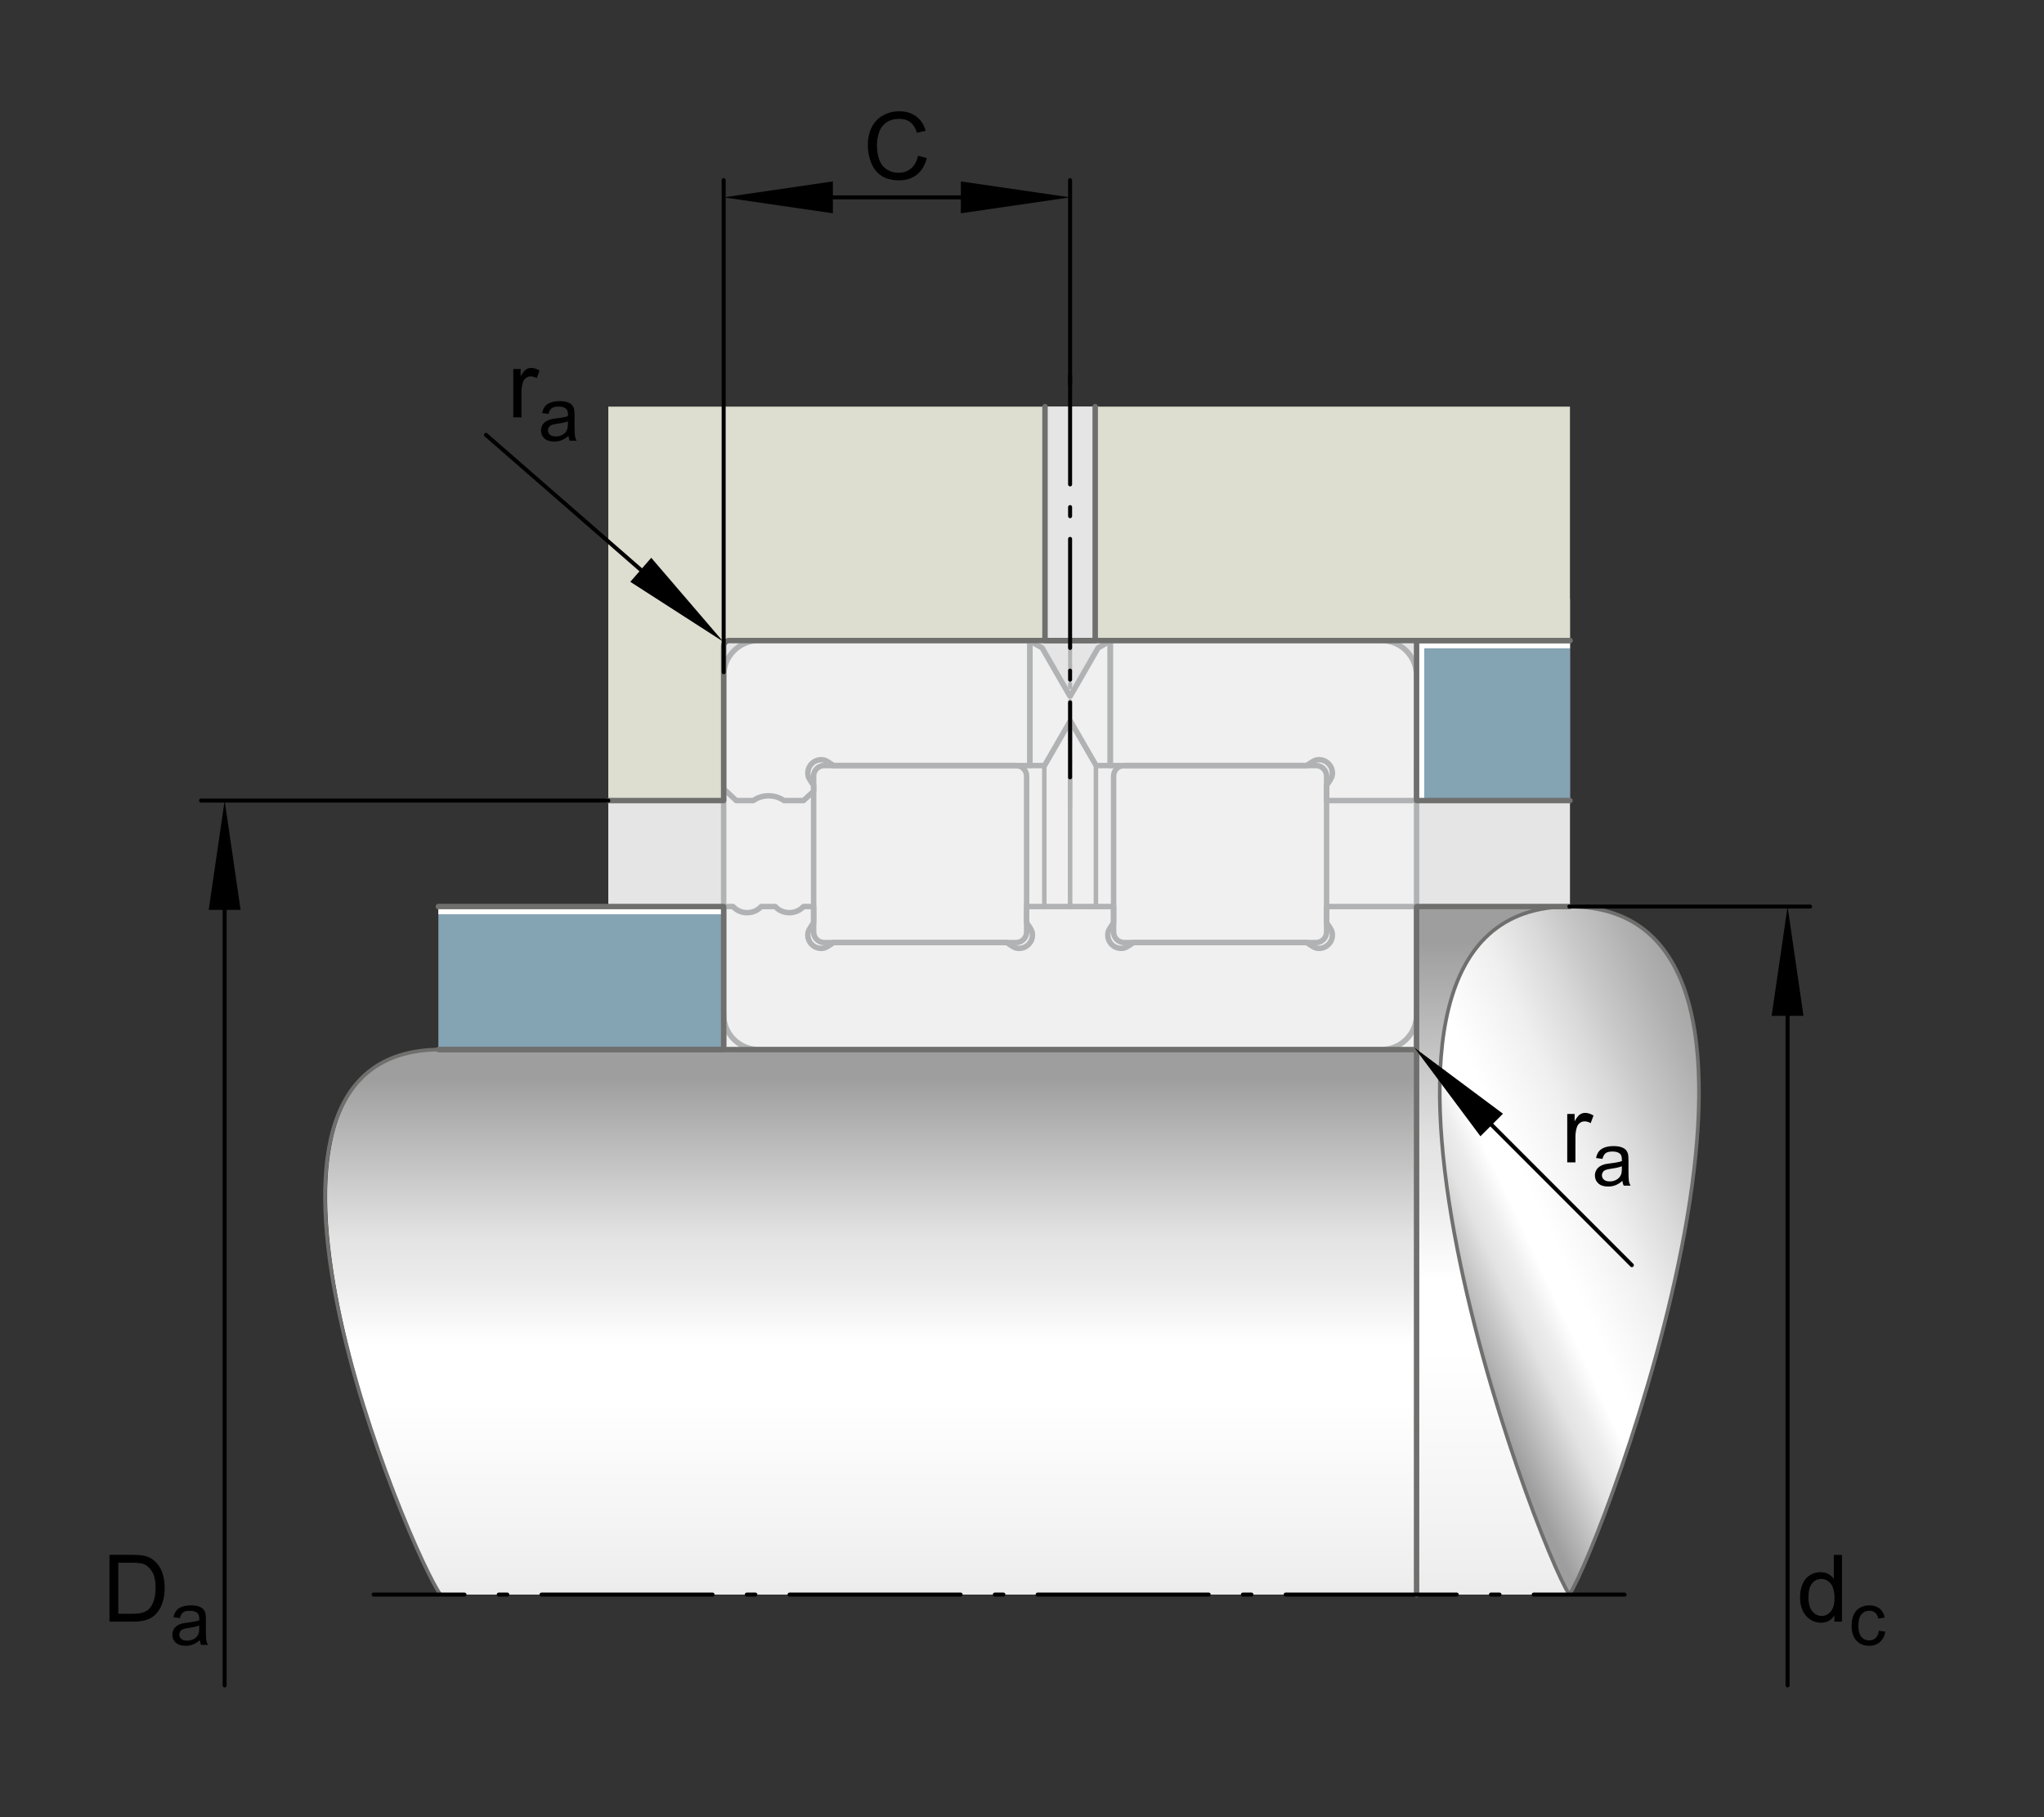 <?xml version="1.0" encoding="utf-8"?>
<!-- Generator: Adobe Illustrator 22.0.0, SVG Export Plug-In . SVG Version: 6.00 Build 0)  -->
<svg version="1.1" xmlns="http://www.w3.org/2000/svg" xmlns:xlink="http://www.w3.org/1999/xlink" x="0px" y="0px"
	 viewBox="0 0 127.559 113.386" style="enable-background:new 0 0 127.559 113.386;" xml:space="preserve">
<rect x="0" y="0" width="127.559" height="113.386" fill="#333333" stroke="none"/>
<g id="rahmen">
	<rect id="Rahmen_x5F_transp_6_" style="fill:none;" width="127.559" height="113.386"/>
</g>
<g id="diagramm_x5F_hintergrund">
	<rect x="37.962" y="37.385" style="fill:#E5E5E5;" width="60.015" height="36.439"/>
</g>
<g id="fuellungen">
	<g>
		<rect x="45.161" y="43.878" style="fill:#F0F0F0;" width="43.241" height="21.611"/>
		<path style="fill-rule:evenodd;clip-rule:evenodd;fill:#F0F0F0;" d="M70.152,58.813h11.98c0.362,0,0.656-0.294,0.656-0.656v-9.732
			c0-0.362-0.294-0.656-0.656-0.656h-11.98c-0.362,0-0.656,0.294-0.656,0.656v9.732C69.496,58.519,69.79,58.813,70.152,58.813z"/>
		<path style="fill-rule:evenodd;clip-rule:evenodd;fill:#F0F0F0;" d="M63.412,58.813h-11.98c-0.362,0-0.656-0.294-0.656-0.656
			v-9.732c0-0.362,0.294-0.656,0.656-0.656h11.98c0.362,0,0.656,0.294,0.656,0.656v9.732C64.068,58.519,63.774,58.813,63.412,58.813
			z"/>
		<path style="fill:#F0F0F0;" d="M82.788,56.566v1.003c0.03,0.045,0.059,0.091,0.086,0.13c0.17,0.252,0.277,0.394,0.277,0.641
			c0,0.461-0.374,0.835-0.835,0.835c-0.247,0-0.389-0.107-0.641-0.277c-0.039-0.027-0.085-0.056-0.13-0.086H70.739
			c-0.045,0.03-0.091,0.059-0.13,0.086c-0.252,0.17-0.394,0.277-0.641,0.277c-0.461,0-0.835-0.374-0.835-0.835
			c0-0.247,0.107-0.389,0.277-0.641c0.027-0.039,0.056-0.085,0.086-0.13v-1.003h-1.248h-2.931h-1.248v1.003
			c0.03,0.045,0.059,0.091,0.086,0.13c0.17,0.252,0.277,0.394,0.277,0.641c0,0.461-0.374,0.835-0.835,0.835
			c-0.247,0-0.389-0.107-0.641-0.277c-0.039-0.027-0.085-0.056-0.13-0.086H52.019c-0.045,0.03-0.091,0.059-0.13,0.086
			c-0.252,0.17-0.394,0.277-0.641,0.277c-0.461,0-0.835-0.374-0.835-0.835c0-0.247,0.107-0.389,0.277-0.641
			c0.027-0.039,0.056-0.085,0.086-0.13v-1.003h-0.637c-0.213,0.241-0.537,0.382-0.878,0.382c-0.342,0-0.665-0.14-0.878-0.382h-0.879
			c-0.213,0.241-0.537,0.382-0.878,0.382c-0.342,0-0.665-0.14-0.878-0.382h-0.587v1.123V58.5v4.811c0,1.203,0.975,2.178,2.178,2.178
			h17.977h2.931h17.977c1.203,0,2.178-0.975,2.178-2.178V58.5v-0.811v-1.123H82.788z"/>
		<polygon style="fill:#F0F0F0;" points="68.406,47.768 66.795,44.979 65.185,47.768 64.274,47.768 64.274,39.987 65.035,40.427 
			65.037,40.427 65.871,41.877 66.468,42.914 66.77,43.433 66.782,43.411 66.795,43.433 67.097,42.914 67.694,41.877 68.527,40.427 
			68.53,40.427 69.288,39.989 69.288,47.768 		"/>
		<path style="fill:#F0F0F0;" d="M52.021,47.768c-0.045-0.03-0.091-0.059-0.13-0.086c-0.252-0.17-0.394-0.277-0.641-0.277l-0.001,0
			c0,0,0,0-0.001,0c-0.461,0-0.835,0.374-0.835,0.835c0,0.247,0.107,0.389,0.277,0.641c0.027,0.039,0.056,0.085,0.086,0.13v0.357
			l-0.629,0.584l-1.224,0l0,0c-0.276-0.193-0.611-0.297-0.955-0.297c-0.345,0-0.68,0.104-0.956,0.297h-1.065l-0.784-0.731v-1.454
			v-0.811v-4.811c0-1.203,0.975-2.178,2.178-2.178h16.901l0.032,0.019v7.781H52.021z M88.401,49.953v-2.185v-0.811v-4.811
			c0-1.203-0.975-2.178-2.178-2.178H69.323l-0.035,0.02v7.779h12.256c0.045-0.03,0.091-0.059,0.13-0.086
			c0.252-0.17,0.394-0.277,0.641-0.277l0.001,0l0.001,0c0.461,0,0.835,0.374,0.835,0.835c0,0.247-0.107,0.389-0.277,0.641
			c-0.027,0.039-0.056,0.085-0.086,0.13v0.942H88.401z"/>
		
			<line style="fill:none;stroke:#B1B2B3;stroke-width:0.283;stroke-linecap:round;stroke-linejoin:round;stroke-miterlimit:10;" x1="65.171" y1="47.768" x2="65.171" y2="56.566"/>
		
			<line style="fill:none;stroke:#B1B2B3;stroke-width:0.283;stroke-linecap:round;stroke-linejoin:round;stroke-miterlimit:10;" x1="66.782" y1="44.979" x2="66.782" y2="56.566"/>
		
			<line style="fill:none;stroke:#B1B2B3;stroke-width:0.283;stroke-linecap:round;stroke-linejoin:round;stroke-miterlimit:10;" x1="68.392" y1="47.768" x2="68.392" y2="56.566"/>
		
			<line style="fill:none;stroke:#B1B2B3;stroke-width:0.34;stroke-linecap:round;stroke-linejoin:round;stroke-miterlimit:10;" x1="45.161" y1="49.222" x2="45.161" y2="56.566"/>
		
			<line style="fill:none;stroke:#B1B2B3;stroke-width:0.34;stroke-linecap:round;stroke-linejoin:round;stroke-miterlimit:10;" x1="88.403" y1="56.566" x2="88.403" y2="47.768"/>
		
			<line style="fill:none;stroke:#B1B2B3;stroke-width:0.34;stroke-linecap:round;stroke-linejoin:round;stroke-miterlimit:10;" x1="45.161" y1="65.489" x2="45.161" y2="63.242"/>
		
			<line style="fill:none;stroke:#B1B2B3;stroke-width:0.34;stroke-linecap:round;stroke-linejoin:round;stroke-miterlimit:10;" x1="88.403" y1="63.181" x2="88.403" y2="65.489"/>
		
			<path style="fill:none;stroke:#B1B2B3;stroke-width:0.34;stroke-linecap:round;stroke-linejoin:round;stroke-miterlimit:10;" d="
			M82.132,47.768h-11.98c-0.362,0-0.656,0.294-0.656,0.656v9.732c0,0.362,0.294,0.656,0.656,0.656h11.98
			c0.362,0,0.656-0.294,0.656-0.656v-9.732C82.788,48.062,82.494,47.768,82.132,47.768z"/>
		
			<path style="fill:none;stroke:#B1B2B3;stroke-width:0.34;stroke-linecap:round;stroke-linejoin:round;stroke-miterlimit:10;" d="
			M51.432,47.768h11.98c0.362,0,0.656,0.294,0.656,0.656v9.732c0,0.362-0.294,0.656-0.656,0.656h-11.98
			c-0.362,0-0.656-0.294-0.656-0.656v-9.732C50.776,48.062,51.07,47.768,51.432,47.768z"/>
		
			<path style="fill:none;stroke:#B1B2B3;stroke-width:0.34;stroke-linecap:round;stroke-linejoin:round;stroke-miterlimit:10;" d="
			M82.788,56.566v1.003c0.03,0.045,0.059,0.091,0.086,0.13c0.17,0.252,0.277,0.394,0.277,0.641c0,0.461-0.374,0.835-0.835,0.835
			c-0.247,0-0.389-0.107-0.641-0.277c-0.039-0.027-0.085-0.056-0.13-0.086H70.739c-0.045,0.03-0.091,0.059-0.13,0.086
			c-0.252,0.17-0.394,0.277-0.641,0.277c-0.461,0-0.835-0.374-0.835-0.835c0-0.247,0.107-0.389,0.277-0.641
			c0.027-0.039,0.056-0.085,0.086-0.13v-1.003h-1.248h-2.931h-1.248v1.003c0.03,0.045,0.059,0.091,0.086,0.13
			c0.17,0.252,0.277,0.394,0.277,0.641c0,0.461-0.374,0.835-0.835,0.835c-0.247,0-0.389-0.107-0.641-0.277
			c-0.039-0.027-0.085-0.056-0.13-0.086H52.019c-0.045,0.03-0.091,0.059-0.13,0.086c-0.252,0.17-0.394,0.277-0.641,0.277
			c-0.461,0-0.835-0.374-0.835-0.835c0-0.247,0.107-0.389,0.277-0.641c0.027-0.039,0.056-0.085,0.086-0.13v-1.003h-0.637
			c-0.213,0.241-0.537,0.382-0.878,0.382c-0.342,0-0.665-0.14-0.878-0.382h-0.879c-0.213,0.241-0.537,0.382-0.878,0.382
			c-0.342,0-0.665-0.14-0.878-0.382h-0.587v1.123V58.5v4.811c0,1.203,0.975,2.178,2.178,2.178h17.977h2.931h17.977
			c1.203,0,2.178-0.975,2.178-2.178V58.5v-0.811v-1.123H82.788z"/>
		
			<polygon style="fill:none;stroke:#B1B2B3;stroke-width:0.34;stroke-linecap:round;stroke-linejoin:round;stroke-miterlimit:10;" points="
			68.406,47.768 66.795,44.979 65.185,47.768 64.274,47.768 64.274,39.987 65.035,40.427 65.037,40.427 65.871,41.877 
			66.468,42.914 66.77,43.433 66.782,43.411 66.795,43.433 67.097,42.914 67.694,41.877 68.527,40.427 68.53,40.427 69.288,39.989 
			69.288,47.768 		"/>
		
			<path style="fill:none;stroke:#B1B2B3;stroke-width:0.34;stroke-linecap:round;stroke-linejoin:round;stroke-miterlimit:10;" d="
			M52.021,47.768c-0.045-0.03-0.091-0.059-0.13-0.086c-0.252-0.17-0.394-0.277-0.641-0.277l-0.001,0c0,0,0,0-0.001,0
			c-0.461,0-0.835,0.374-0.835,0.835c0,0.247,0.107,0.389,0.277,0.641c0.027,0.039,0.056,0.085,0.086,0.13v0.357l-0.629,0.584
			l-1.224,0l0,0c-0.276-0.193-0.611-0.297-0.955-0.297c-0.345,0-0.68,0.104-0.956,0.297h-1.065l-0.784-0.731v-1.454v-0.811v-4.811
			c0-1.203,0.975-2.178,2.178-2.178h16.901l0.032,0.019v7.781H52.021z M88.401,49.953v-2.185v-0.811v-4.811
			c0-1.203-0.975-2.178-2.178-2.178H69.323l-0.035,0.02v7.779h12.256c0.045-0.03,0.091-0.059,0.13-0.086
			c0.252-0.17,0.394-0.277,0.641-0.277l0.001,0l0.001,0c0.461,0,0.835,0.374,0.835,0.835c0,0.247-0.107,0.389-0.277,0.641
			c-0.027,0.039-0.056,0.085-0.086,0.13v0.942H88.401z"/>
		<g>
			<g>
				
					<line style="fill:none;stroke:#B1B2B3;stroke-width:0.25;stroke-linecap:round;stroke-linejoin:round;" x1="66.782" y1="50.313" x2="66.782" y2="48.471"/>
				
					<line style="fill:none;stroke:#B1B2B3;stroke-width:0.25;stroke-linecap:round;stroke-linejoin:round;stroke-dasharray:0.215,0.859;" x1="66.782" y1="47.611" x2="66.782" y2="46.967"/>
				
					<line style="fill:none;stroke:#B1B2B3;stroke-width:0.25;stroke-linecap:round;stroke-linejoin:round;stroke-dasharray:2.793,0.859,0.215,0.859;" x1="66.782" y1="46.537" x2="66.782" y2="42.241"/>
				
					<line style="fill:none;stroke:#B1B2B3;stroke-width:0.25;stroke-linecap:round;stroke-linejoin:round;" x1="66.782" y1="41.811" x2="66.782" y2="39.968"/>
			</g>
		</g>
	</g>
	<rect x="27.357" y="56.566" style="fill:#84A3B3;" width="17.804" height="8.923"/>
	<rect x="88.403" y="39.968" style="fill:#84A3B3;" width="9.574" height="9.984"/>
	<path style="fill:#DDDDD0;" d="M37.962,25.373v24.58h7.199v-9.631c0-0.196,0.159-0.354,0.354-0.354h52.461V25.373H37.962z"/>
</g>
<g id="lichtkanten">
	<g id="festeKanten_1_">
	</g>
	<g>
		<defs>
			<rect id="SVGID_1_" x="27.357" y="56.566" width="17.804" height="8.923"/>
		</defs>
		<clipPath id="SVGID_2_">
			<use xlink:href="#SVGID_1_"  style="overflow:visible;"/>
		</clipPath>
		<g style="clip-path:url(#SVGID_2_);">
			<g>
				<polygon style="fill:#FFFFFF;" points="27.116,57.048 45.161,57.048 45.161,56.566 26.634,56.566 26.634,65.489 27.116,65.489 
									"/>
			</g>
		</g>
	</g>
	<g>
		<g>
			<polygon style="fill:#FFFFFF;" points="88.884,40.45 97.976,40.45 97.976,39.968 88.403,39.968 88.403,49.953 88.884,49.953 			
				"/>
		</g>
	</g>
</g>
<g id="festeKanten">
</g>
<g id="konturen">
	<path style="fill:none;stroke:#6F6F6E;stroke-width:0.34;stroke-linecap:round;stroke-linejoin:round;stroke-miterlimit:10;" d="
		M37.962,49.953h7.199v-9.631c0-0.196,0.159-0.354,0.354-0.354h52.461"/>
	<g>
		<g>
			<g>
				<linearGradient id="SVGID_3_" gradientUnits="userSpaceOnUse" x1="57.646" y1="65.489" x2="57.646" y2="124.062">
					<stop  offset="0.03" style="stop-color:#9E9E9E"/>
					<stop  offset="0.2" style="stop-color:#E3E3E3"/>
					<stop  offset="0.249" style="stop-color:#ECECEC"/>
					<stop  offset="0.315" style="stop-color:#FFFFFF"/>
					<stop  offset="0.375" style="stop-color:#FFFFFF"/>
					<stop  offset="0.47" style="stop-color:#F7F7F7"/>
					<stop  offset="0.558" style="stop-color:#EFEFEF"/>
					<stop  offset="0.696" style="stop-color:#D9D9D9"/>
					<stop  offset="0.775" style="stop-color:#C9C9C9"/>
					<stop  offset="0.92" style="stop-color:#B0B0B0"/>
					<stop  offset="1" style="stop-color:#A6A6A6"/>
				</linearGradient>
				<path style="fill:url(#SVGID_3_);" d="M27.487,65.489L27.487,65.489c-14.994,0-1.767,31.578,0,34.007H94.88V65.489H27.487z"/>
			</g>
		</g>
		
			<line style="fill:none;stroke:#6F6F6E;stroke-width:0.34;stroke-linecap:round;stroke-linejoin:round;stroke-miterlimit:10;" x1="27.487" y1="65.489" x2="94.88" y2="65.489"/>
		
			<path style="fill:none;stroke:#6F6F6E;stroke-width:0.227;stroke-linecap:round;stroke-linejoin:round;stroke-miterlimit:10;" d="
			M27.487,99.496c-1.799-2.429-15.268-34.007,0-34.007"/>
	</g>
	<g>
		<linearGradient id="SVGID_4_" gradientUnits="userSpaceOnUse" x1="93.17" y1="56.566" x2="93.17" y2="130.508">
			<stop  offset="0.03" style="stop-color:#9E9E9E"/>
			<stop  offset="0.2" style="stop-color:#E3E3E3"/>
			<stop  offset="0.249" style="stop-color:#ECECEC"/>
			<stop  offset="0.315" style="stop-color:#FFFFFF"/>
			<stop  offset="0.375" style="stop-color:#FFFFFF"/>
			<stop  offset="0.47" style="stop-color:#F7F7F7"/>
			<stop  offset="0.558" style="stop-color:#EFEFEF"/>
			<stop  offset="0.696" style="stop-color:#D9D9D9"/>
			<stop  offset="0.775" style="stop-color:#C9C9C9"/>
			<stop  offset="0.92" style="stop-color:#B0B0B0"/>
			<stop  offset="1" style="stop-color:#A6A6A6"/>
		</linearGradient>
		<rect x="88.403" y="56.566" style="fill:url(#SVGID_4_);" width="9.536" height="42.931"/>
		<linearGradient id="SVGID_5_" gradientUnits="userSpaceOnUse" x1="109.954" y1="71.972" x2="89.487" y2="81.515">
			<stop  offset="0.005" style="stop-color:#A6A6A6"/>
			<stop  offset="0.08" style="stop-color:#B0B0B0"/>
			<stop  offset="0.225" style="stop-color:#C9C9C9"/>
			<stop  offset="0.305" style="stop-color:#D9D9D9"/>
			<stop  offset="0.442" style="stop-color:#EFEFEF"/>
			<stop  offset="0.53" style="stop-color:#F7F7F7"/>
			<stop  offset="0.624" style="stop-color:#FFFFFF"/>
			<stop  offset="0.685" style="stop-color:#FFFFFF"/>
			<stop  offset="0.749" style="stop-color:#ECECEC"/>
			<stop  offset="0.798" style="stop-color:#E3E3E3"/>
			<stop  offset="0.972" style="stop-color:#9E9E9E"/>
		</linearGradient>
		<path style="fill:url(#SVGID_5_);" d="M97.938,99.497c2.021-3.015,17.148-42.931,0-42.931
			C80.796,56.566,95.914,96.482,97.938,99.497z"/>
		
			<polyline style="fill:none;stroke:#6F6F6E;stroke-width:0.34;stroke-linecap:round;stroke-linejoin:round;stroke-miterlimit:10;" points="
			97.938,56.566 88.403,56.566 88.403,99.497 		"/>
		
			<path style="fill:none;stroke:#6F6F6E;stroke-width:0.227;stroke-linecap:round;stroke-linejoin:round;stroke-miterlimit:10;" d="
			M97.938,99.497c2.021-3.015,17.148-42.931,0-42.931C80.796,56.566,95.914,96.482,97.938,99.497z"/>
	</g>
	
		<polyline style="fill:none;stroke:#6F6F6E;stroke-width:0.34;stroke-linecap:round;stroke-linejoin:round;stroke-miterlimit:10;" points="
		27.357,56.566 45.161,56.566 45.161,65.489 27.357,65.489 	"/>
	
		<polyline style="fill:none;stroke:#6F6F6E;stroke-width:0.34;stroke-linecap:round;stroke-linejoin:round;stroke-miterlimit:10;" points="
		97.976,39.968 88.403,39.968 88.403,49.953 97.976,49.953 	"/>
	
		<polyline style="fill:#E5E5E5;stroke:#6F6F6E;stroke-width:0.34;stroke-linecap:round;stroke-linejoin:round;stroke-miterlimit:10;" points="
		68.348,25.373 68.348,39.97 65.215,39.97 65.215,25.373 	"/>
	<g>
		<g>
			
				<line style="fill:none;stroke:#000000;stroke-width:0.25;stroke-linecap:round;stroke-linejoin:round;" x1="101.384" y1="99.496" x2="95.715" y2="99.496"/>
			
				<line style="fill:none;stroke:#000000;stroke-width:0.25;stroke-linecap:round;stroke-linejoin:round;stroke-dasharray:0.534,2.135;" x1="93.579" y1="99.496" x2="91.978" y2="99.496"/>
			
				<line style="fill:none;stroke:#000000;stroke-width:0.25;stroke-linecap:round;stroke-linejoin:round;stroke-dasharray:10.676,2.135,0.534,2.135;" x1="90.91" y1="99.496" x2="30.055" y2="99.496"/>
			
				<line style="fill:none;stroke:#000000;stroke-width:0.25;stroke-linecap:round;stroke-linejoin:round;" x1="28.987" y1="99.496" x2="23.318" y2="99.496"/>
		</g>
	</g>
</g>
<g id="masslinien_x5F_masspfeile">
	
		<line style="fill:none;stroke:#000000;stroke-width:0.25;stroke-linecap:round;stroke-linejoin:round;stroke-miterlimit:10.433;stroke-dasharray:6.803,1.417,0.567,1.417;" x1="66.781" y1="23.421" x2="66.781" y2="48.506"/>
	<g>
		<g>
			
				<line style="fill:none;stroke:#000000;stroke-width:0.25;stroke-linecap:round;stroke-linejoin:round;" x1="61.043" y1="12.315" x2="50.898" y2="12.315"/>
			<g>
				<polygon points="59.963,11.32 66.781,12.314 59.963,13.309 				"/>
			</g>
			<g>
				<polygon points="51.978,11.32 45.161,12.314 51.978,13.309 				"/>
			</g>
		</g>
	</g>
	<g>
		<g>
			
				<line style="fill:none;stroke:#000000;stroke-width:0.25;stroke-linecap:round;stroke-linejoin:round;" x1="111.556" y1="105.164" x2="111.556" y2="62.303"/>
			<g>
				<polygon points="112.55,63.384 111.557,56.566 110.562,63.384 				"/>
			</g>
		</g>
	</g>
	<g>
		<g>
			
				<line style="fill:none;stroke:#000000;stroke-width:0.25;stroke-linecap:round;stroke-linejoin:round;" x1="14.019" y1="105.164" x2="14.019" y2="55.69"/>
			<g>
				<polygon points="15.014,56.771 14.02,49.953 13.025,56.771 				"/>
			</g>
		</g>
	</g>
	
		<line style="fill:none;stroke:#000000;stroke-width:0.25;stroke-linecap:round;stroke-linejoin:round;stroke-miterlimit:10.433;" x1="97.938" y1="56.566" x2="112.962" y2="56.566"/>
	
		<line style="fill:none;stroke:#000000;stroke-width:0.25;stroke-linecap:round;stroke-linejoin:round;stroke-miterlimit:10.433;" x1="37.962" y1="49.953" x2="12.545" y2="49.953"/>
	<g>
		<g>
			
				<line style="fill:none;stroke:#000000;stroke-width:0.25;stroke-linecap:round;stroke-linejoin:round;" x1="92.328" y1="69.432" x2="101.838" y2="78.942"/>
			<g>
				<polygon points="92.389,70.899 88.27,65.375 93.795,69.492 				"/>
			</g>
		</g>
	</g>
	<g>
		<g>
			
				<line style="fill:none;stroke:#000000;stroke-width:0.25;stroke-linecap:round;stroke-linejoin:round;" x1="40.803" y1="36.264" x2="30.328" y2="27.134"/>
			<g>
				<polygon points="40.642,34.804 45.129,40.033 39.335,36.303 				"/>
			</g>
		</g>
	</g>
	
		<line style="fill:none;stroke:#000000;stroke-width:0.25;stroke-linecap:round;stroke-linejoin:round;stroke-miterlimit:10.433;" x1="45.161" y1="41.945" x2="45.161" y2="11.241"/>
	
		<line style="fill:none;stroke:#000000;stroke-width:0.25;stroke-linecap:round;stroke-linejoin:round;stroke-miterlimit:10.433;" x1="66.781" y1="23.988" x2="66.781" y2="11.241"/>
</g>
<g id="_x30_k_x5F_0k">
	<g>
		<g>
			<path d="M57.291,9.72l0.551,0.14c-0.115,0.453-0.323,0.798-0.624,1.036c-0.3,0.237-0.667,0.356-1.101,0.356
				c-0.449,0-0.814-0.092-1.096-0.274s-0.495-0.447-0.643-0.794c-0.146-0.347-0.22-0.72-0.22-1.117c0-0.434,0.083-0.813,0.248-1.136
				c0.166-0.322,0.402-0.568,0.708-0.735c0.306-0.168,0.643-0.252,1.011-0.252c0.416,0,0.767,0.106,1.051,0.318
				s0.482,0.511,0.594,0.896l-0.542,0.128c-0.097-0.304-0.237-0.524-0.421-0.662c-0.184-0.139-0.415-0.208-0.693-0.208
				c-0.32,0-0.588,0.077-0.803,0.23s-0.366,0.359-0.453,0.618c-0.088,0.259-0.131,0.525-0.131,0.8c0,0.354,0.052,0.664,0.154,0.928
				c0.104,0.265,0.265,0.462,0.482,0.593s0.453,0.196,0.707,0.196c0.309,0,0.57-0.089,0.784-0.268
				C57.07,10.335,57.215,10.071,57.291,9.72z"/>
		</g>
	</g>
	<g>
		<path d="M114.477,101.183v-0.381c-0.191,0.3-0.473,0.449-0.844,0.449c-0.241,0-0.462-0.066-0.664-0.199s-0.358-0.317-0.469-0.556
			c-0.111-0.237-0.166-0.511-0.166-0.819c0-0.302,0.05-0.575,0.15-0.82s0.251-0.434,0.452-0.563c0.2-0.131,0.425-0.196,0.673-0.196
			c0.183,0,0.344,0.038,0.486,0.115c0.142,0.076,0.258,0.177,0.347,0.3v-1.495h0.509v4.166H114.477z M112.859,99.677
			c0,0.386,0.081,0.675,0.244,0.866s0.355,0.287,0.577,0.287c0.224,0,0.413-0.091,0.569-0.274c0.157-0.183,0.235-0.462,0.235-0.837
			c0-0.413-0.08-0.716-0.239-0.909s-0.355-0.29-0.588-0.29c-0.228,0-0.418,0.093-0.57,0.279
			C112.936,98.985,112.859,99.277,112.859,99.677z"/>
		<path d="M117.254,101.753l0.402,0.053c-0.044,0.277-0.157,0.494-0.338,0.651c-0.182,0.157-0.403,0.235-0.667,0.235
			c-0.331,0-0.597-0.108-0.797-0.324c-0.201-0.216-0.302-0.525-0.302-0.929c0-0.261,0.043-0.488,0.13-0.685
			c0.086-0.195,0.218-0.342,0.395-0.439s0.368-0.146,0.576-0.146c0.262,0,0.477,0.066,0.644,0.198
			c0.167,0.133,0.273,0.321,0.32,0.565l-0.397,0.062c-0.038-0.162-0.105-0.284-0.201-0.366c-0.097-0.082-0.213-0.123-0.35-0.123
			c-0.206,0-0.373,0.074-0.502,0.222c-0.129,0.148-0.193,0.382-0.193,0.702c0,0.324,0.063,0.56,0.187,0.707
			c0.124,0.146,0.286,0.22,0.486,0.22c0.16,0,0.295-0.049,0.402-0.147S117.225,101.958,117.254,101.753z"/>
	</g>
	<g>
		<path d="M6.832,101.183v-4.166h1.435c0.324,0,0.571,0.02,0.742,0.06c0.238,0.055,0.442,0.154,0.61,0.299
			c0.221,0.186,0.385,0.423,0.493,0.712c0.109,0.288,0.164,0.618,0.164,0.99c0,0.316-0.037,0.597-0.111,0.841
			c-0.073,0.244-0.168,0.446-0.284,0.606c-0.115,0.16-0.242,0.286-0.379,0.378c-0.138,0.092-0.304,0.162-0.498,0.209
			c-0.193,0.048-0.417,0.071-0.669,0.071H6.832z M7.383,100.692h0.89c0.274,0,0.49-0.026,0.646-0.077s0.281-0.123,0.374-0.216
			c0.131-0.131,0.232-0.307,0.306-0.527c0.072-0.221,0.109-0.488,0.109-0.803c0-0.436-0.072-0.771-0.215-1.005
			c-0.144-0.233-0.316-0.391-0.521-0.47c-0.147-0.058-0.386-0.086-0.713-0.086H7.383V100.692z"/>
		<path d="M12.468,102.34c-0.152,0.129-0.298,0.22-0.438,0.272c-0.14,0.054-0.29,0.08-0.451,0.08c-0.265,0-0.469-0.064-0.611-0.194
			s-0.214-0.295-0.214-0.497c0-0.118,0.027-0.226,0.081-0.324c0.054-0.098,0.124-0.176,0.211-0.235
			c0.088-0.059,0.186-0.104,0.295-0.134c0.08-0.021,0.201-0.042,0.363-0.062c0.331-0.039,0.574-0.086,0.73-0.141
			c0.001-0.056,0.002-0.092,0.002-0.106c0-0.167-0.039-0.284-0.116-0.353c-0.104-0.093-0.26-0.139-0.466-0.139
			c-0.192,0-0.335,0.033-0.426,0.101c-0.092,0.067-0.16,0.188-0.204,0.358l-0.4-0.055c0.037-0.171,0.097-0.31,0.18-0.415
			c0.084-0.105,0.204-0.187,0.362-0.243c0.157-0.057,0.34-0.085,0.548-0.085c0.206,0,0.373,0.024,0.502,0.072
			c0.129,0.049,0.224,0.109,0.284,0.184c0.061,0.073,0.104,0.166,0.127,0.278c0.014,0.069,0.021,0.195,0.021,0.377v0.546
			c0,0.381,0.009,0.621,0.026,0.722s0.052,0.197,0.104,0.29h-0.428C12.507,102.553,12.48,102.453,12.468,102.34z M12.434,101.426
			c-0.148,0.061-0.372,0.112-0.669,0.154c-0.168,0.024-0.287,0.052-0.356,0.082c-0.07,0.03-0.124,0.075-0.162,0.133
			c-0.037,0.059-0.057,0.124-0.057,0.195c0,0.108,0.042,0.199,0.124,0.272c0.083,0.072,0.203,0.109,0.362,0.109
			c0.158,0,0.298-0.035,0.421-0.104c0.123-0.069,0.213-0.164,0.271-0.283c0.044-0.093,0.066-0.229,0.066-0.409V101.426z"/>
	</g>
	<g>
		<path d="M97.806,72.527v-3.018h0.46v0.457c0.118-0.214,0.227-0.355,0.326-0.424c0.099-0.067,0.209-0.102,0.328-0.102
			c0.172,0,0.348,0.055,0.525,0.165l-0.176,0.474c-0.125-0.073-0.25-0.11-0.375-0.11c-0.112,0-0.213,0.033-0.302,0.101
			s-0.152,0.161-0.19,0.28c-0.057,0.182-0.085,0.381-0.085,0.597v1.58H97.806z"/>
		<path d="M101.248,73.684c-0.152,0.129-0.298,0.22-0.438,0.272c-0.14,0.054-0.29,0.08-0.451,0.08c-0.265,0-0.469-0.064-0.611-0.194
			s-0.214-0.295-0.214-0.497c0-0.118,0.027-0.226,0.081-0.324c0.054-0.098,0.124-0.176,0.211-0.235
			c0.088-0.059,0.186-0.104,0.295-0.134c0.08-0.021,0.201-0.042,0.363-0.062c0.331-0.039,0.574-0.086,0.73-0.141
			c0.001-0.056,0.002-0.092,0.002-0.106c0-0.167-0.039-0.284-0.116-0.353c-0.104-0.093-0.26-0.139-0.466-0.139
			c-0.192,0-0.335,0.033-0.426,0.101c-0.092,0.067-0.16,0.188-0.204,0.358l-0.4-0.055c0.037-0.171,0.097-0.31,0.18-0.415
			c0.084-0.105,0.204-0.187,0.362-0.243c0.157-0.057,0.34-0.085,0.548-0.085c0.206,0,0.373,0.024,0.502,0.072
			c0.129,0.049,0.224,0.109,0.284,0.184c0.061,0.073,0.104,0.166,0.127,0.278c0.014,0.069,0.021,0.195,0.021,0.377v0.546
			c0,0.381,0.009,0.621,0.026,0.722s0.052,0.197,0.104,0.29h-0.428C101.287,73.897,101.26,73.797,101.248,73.684z M101.214,72.77
			c-0.148,0.061-0.372,0.112-0.669,0.154c-0.168,0.024-0.287,0.052-0.356,0.082c-0.07,0.03-0.124,0.075-0.162,0.133
			c-0.037,0.059-0.057,0.124-0.057,0.195c0,0.108,0.042,0.199,0.124,0.272c0.083,0.072,0.203,0.109,0.362,0.109
			c0.158,0,0.298-0.035,0.421-0.104c0.123-0.069,0.213-0.164,0.271-0.283c0.044-0.093,0.066-0.229,0.066-0.409V72.77z"/>
	</g>
	<g>
		<path d="M32.032,26.044v-3.018h0.46v0.457c0.118-0.214,0.227-0.355,0.326-0.424c0.099-0.067,0.209-0.102,0.328-0.102
			c0.172,0,0.348,0.055,0.525,0.165l-0.176,0.474c-0.125-0.073-0.25-0.11-0.375-0.11c-0.112,0-0.213,0.033-0.302,0.101
			s-0.152,0.161-0.19,0.28c-0.057,0.182-0.085,0.381-0.085,0.597v1.58H32.032z"/>
		<path d="M35.476,27.201c-0.152,0.129-0.298,0.22-0.438,0.272c-0.14,0.054-0.29,0.08-0.451,0.08c-0.265,0-0.469-0.064-0.611-0.194
			s-0.214-0.295-0.214-0.497c0-0.118,0.027-0.226,0.081-0.324c0.054-0.098,0.124-0.176,0.211-0.235
			c0.088-0.059,0.186-0.104,0.295-0.134c0.08-0.021,0.201-0.042,0.363-0.062c0.331-0.039,0.574-0.086,0.73-0.141
			c0.001-0.056,0.002-0.092,0.002-0.106c0-0.167-0.039-0.284-0.116-0.353c-0.104-0.093-0.26-0.139-0.466-0.139
			c-0.192,0-0.335,0.033-0.426,0.101c-0.092,0.067-0.16,0.188-0.204,0.358l-0.4-0.055c0.037-0.171,0.097-0.31,0.18-0.415
			c0.084-0.105,0.204-0.187,0.362-0.243c0.157-0.057,0.34-0.085,0.548-0.085c0.206,0,0.373,0.024,0.502,0.072
			c0.129,0.049,0.224,0.109,0.284,0.184c0.061,0.073,0.104,0.166,0.127,0.278c0.014,0.069,0.021,0.195,0.021,0.377v0.546
			c0,0.381,0.009,0.621,0.026,0.722s0.052,0.197,0.104,0.29h-0.428C35.515,27.414,35.487,27.315,35.476,27.201z M35.441,26.287
			c-0.148,0.061-0.372,0.112-0.669,0.154c-0.168,0.024-0.287,0.052-0.356,0.082c-0.07,0.03-0.124,0.075-0.162,0.133
			c-0.037,0.059-0.057,0.124-0.057,0.195c0,0.108,0.042,0.199,0.124,0.272c0.083,0.072,0.203,0.109,0.362,0.109
			c0.158,0,0.298-0.035,0.421-0.104c0.123-0.069,0.213-0.164,0.271-0.283c0.044-0.093,0.066-0.229,0.066-0.409V26.287z"/>
	</g>
	<g>
	</g>
	<g>
	</g>
	<g>
	</g>
	<g>
	</g>
	<g>
	</g>
	<g>
	</g>
	<g>
	</g>
	<g>
	</g>
	<g>
	</g>
	<g>
	</g>
	<g>
	</g>
	<g>
	</g>
	<g>
	</g>
	<g>
	</g>
	<g>
	</g>
	<g>
	</g>
	<g>
	</g>
	<g>
	</g>
	<g>
	</g>
	<g>
	</g>
	<g>
	</g>
	<g>
	</g>
	<g>
	</g>
	<g>
	</g>
	<g>
	</g>
	<g>
	</g>
	<g>
	</g>
	<g>
	</g>
	<g>
	</g>
	<g>
	</g>
	<g>
	</g>
	<g>
	</g>
	<g>
	</g>
	<g>
	</g>
	<g>
	</g>
	<g>
	</g>
	<g>
	</g>
	<g>
	</g>
	<g>
	</g>
	<g>
	</g>
</g>
</svg>

